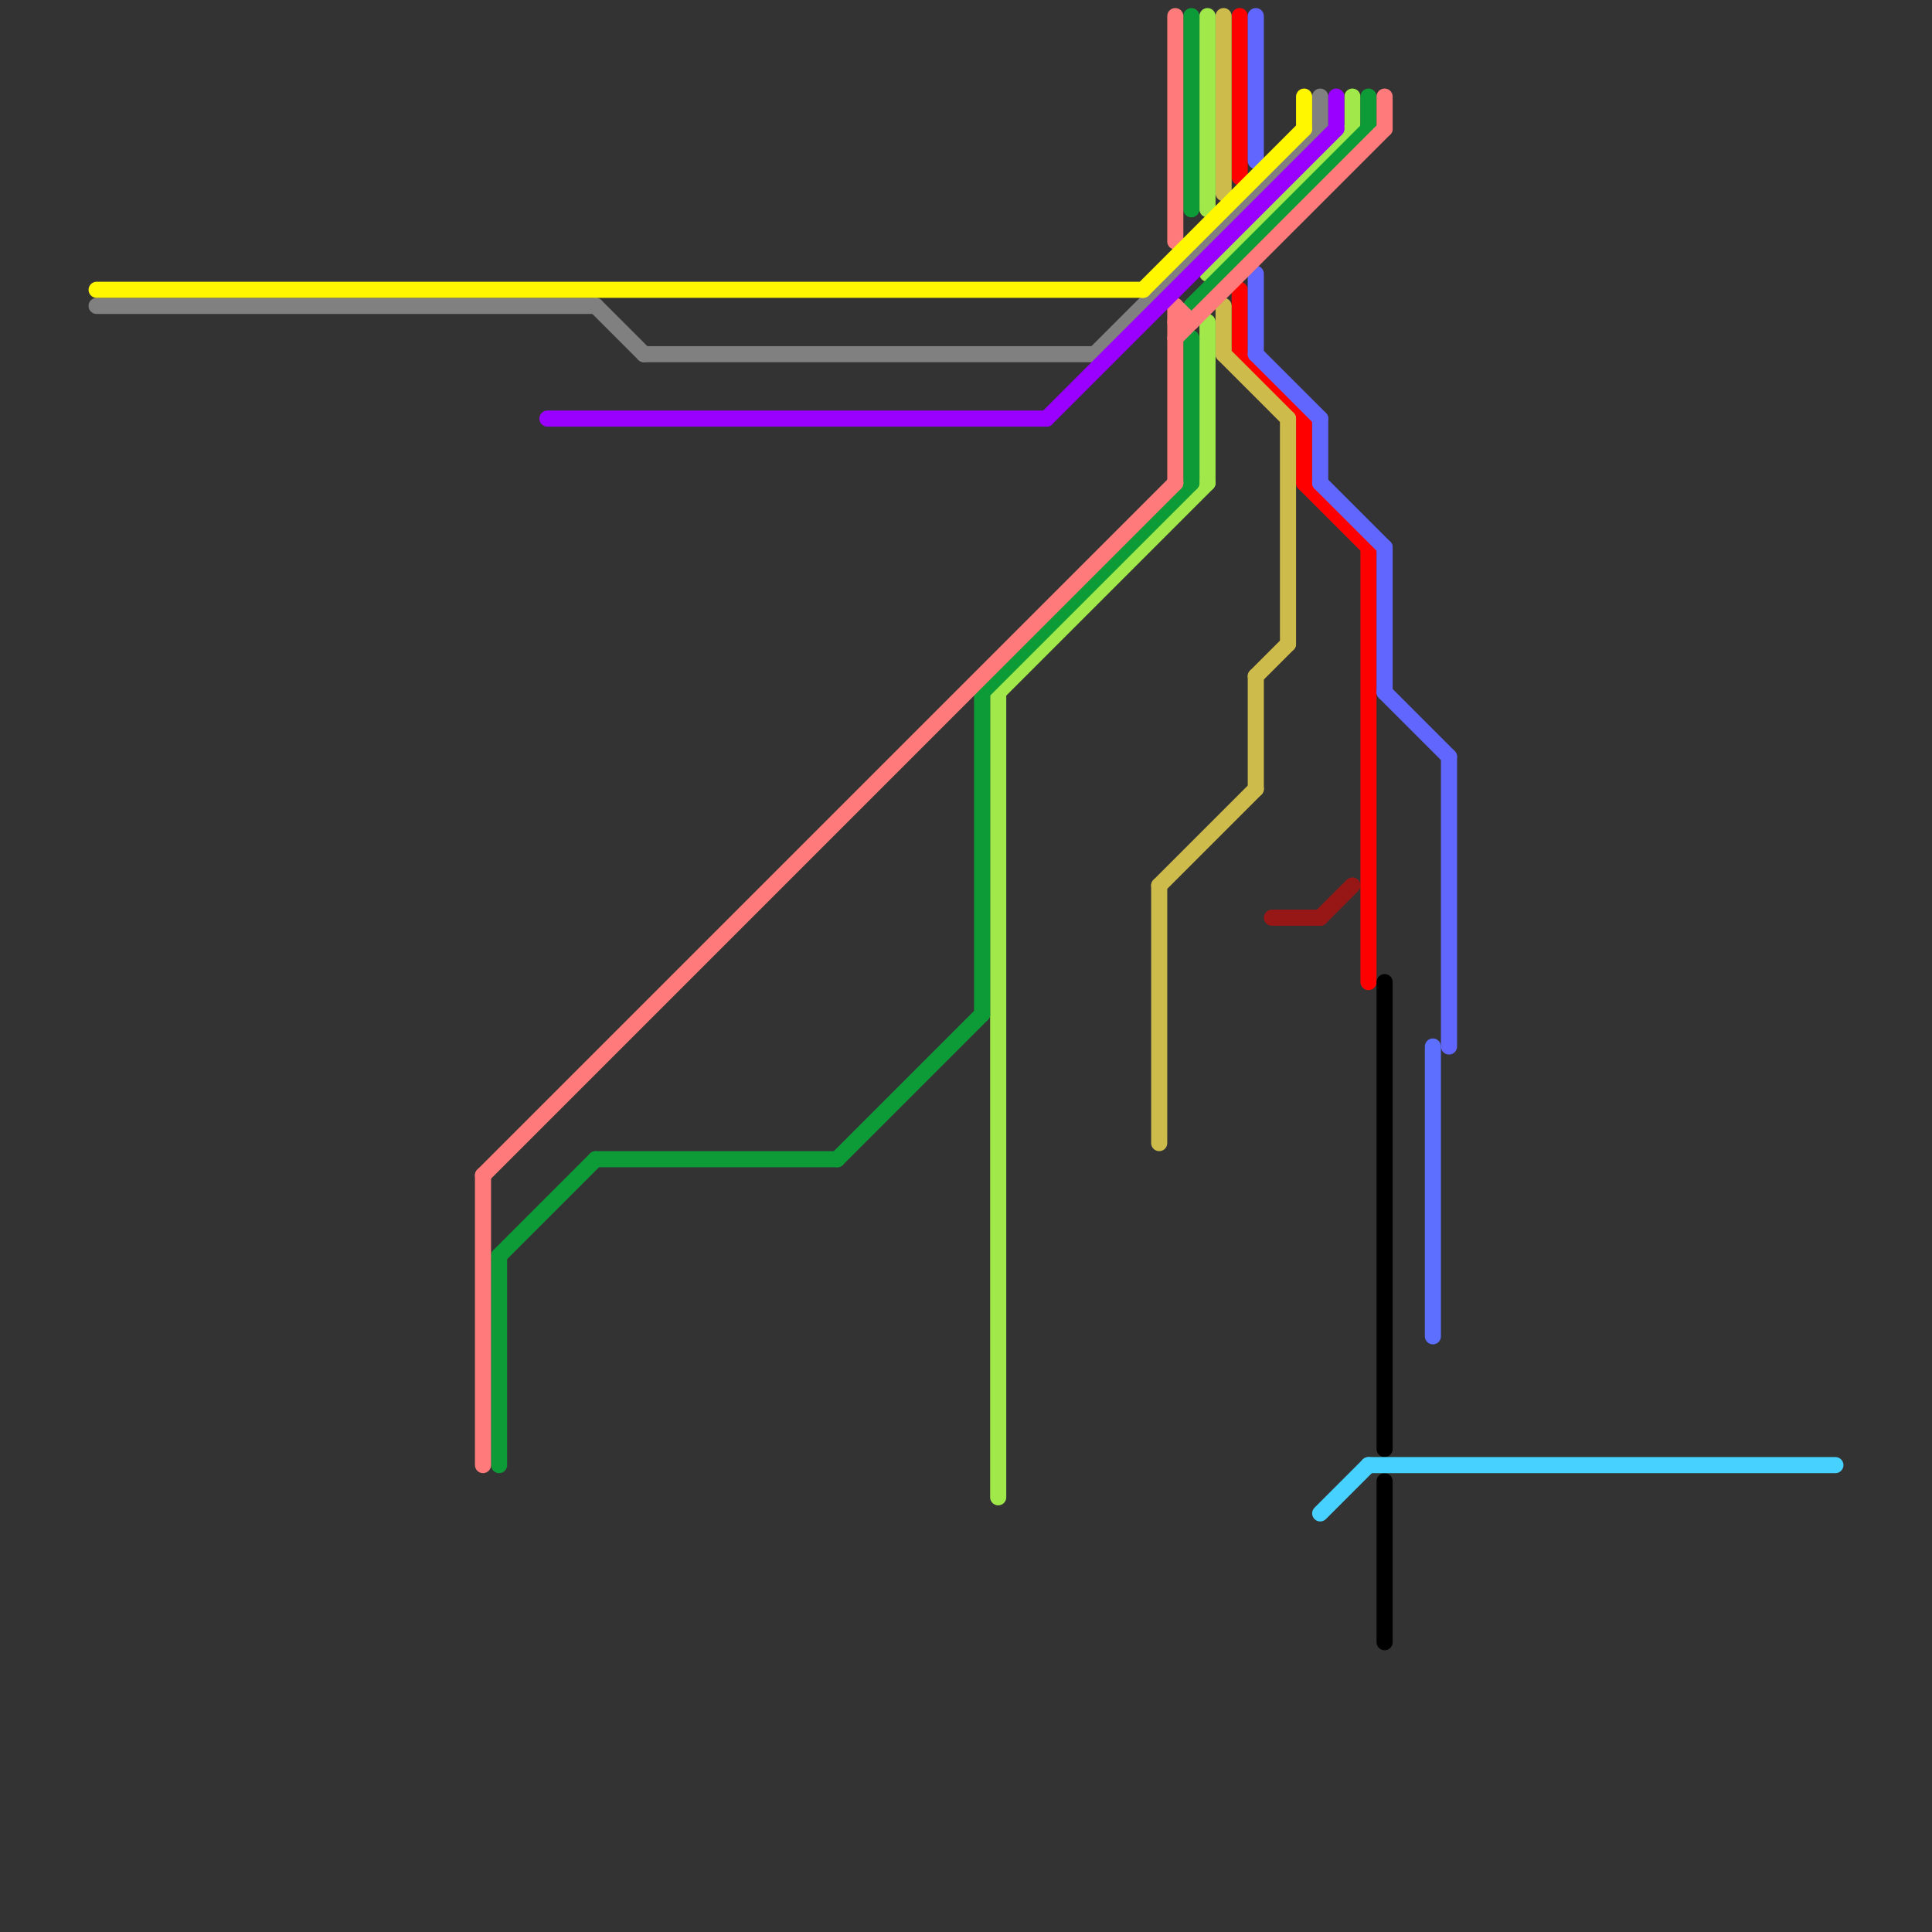 
<svg version="1.1" xmlns="http://www.w3.org/2000/svg" viewBox="0 0 120 120">
<rect x="0" y="0" width="120" height="120" fill="#333333" stroke="none"/>
<style>text { font: 1px Helvetica; font-weight: 600; white-space: pre; dominant-baseline: central; } line { stroke-width: 1; fill: none; stroke-linecap: round; stroke-linejoin: round; } .c0 { stroke: #808080 } .c1 { stroke: #971717 } .c2 { stroke: #ff0000 } .c3 { stroke: #6166ff } .c4 { stroke: #cdbb4c } .c5 { stroke: #a1e84a } .c6 { stroke: #0d9b38 } .c7 { stroke: #ff7a7a } .c8 { stroke: #fff700 } .c9 { stroke: #9900ff } .c10 { stroke: #5c6fff } .c11 { stroke: #000000 } .c12 { stroke: #47d1ff } .w1 { stroke-width: 1; }</style><defs><g id="ct-xf"><circle r="0.5" fill="#fff" stroke="#000" stroke-width="0.2"/></g><g id="ct"><circle r="0.5" fill="#fff" stroke="#000" stroke-width="0.1"/></g></defs><line class="c0 " x1="40" y1="22" x2="68" y2="22"/><line class="c0 " x1="68" y1="22" x2="82" y2="8"/><line class="c0 " x1="82" y1="6" x2="82" y2="8"/><line class="c0 " x1="37" y1="19" x2="40" y2="22"/><line class="c0 " x1="6" y1="19" x2="37" y2="19"/><line class="c1 " x1="79" y1="57" x2="82" y2="57"/><line class="c1 " x1="82" y1="57" x2="84" y2="55"/><line class="c2 " x1="77" y1="1" x2="77" y2="11"/><line class="c2 " x1="81" y1="30" x2="85" y2="34"/><line class="c2 " x1="77" y1="22" x2="81" y2="26"/><line class="c2 " x1="81" y1="26" x2="81" y2="30"/><line class="c2 " x1="85" y1="34" x2="85" y2="61"/><line class="c2 " x1="77" y1="18" x2="77" y2="22"/><line class="c3 " x1="78" y1="22" x2="82" y2="26"/><line class="c3 " x1="86" y1="43" x2="90" y2="47"/><line class="c3 " x1="90" y1="47" x2="90" y2="65"/><line class="c3 " x1="78" y1="1" x2="78" y2="10"/><line class="c3 " x1="82" y1="30" x2="86" y2="34"/><line class="c3 " x1="82" y1="26" x2="82" y2="30"/><line class="c3 " x1="78" y1="17" x2="78" y2="22"/><line class="c3 " x1="86" y1="34" x2="86" y2="43"/><line class="c4 " x1="78" y1="42" x2="80" y2="40"/><line class="c4 " x1="72" y1="55" x2="78" y2="49"/><line class="c4 " x1="80" y1="26" x2="80" y2="40"/><line class="c4 " x1="78" y1="42" x2="78" y2="49"/><line class="c4 " x1="76" y1="1" x2="76" y2="12"/><line class="c4 " x1="76" y1="22" x2="80" y2="26"/><line class="c4 " x1="72" y1="55" x2="72" y2="71"/><line class="c4 " x1="76" y1="19" x2="76" y2="22"/><line class="c5 " x1="75" y1="20" x2="75" y2="30"/><line class="c5 " x1="62" y1="43" x2="75" y2="30"/><line class="c5 " x1="75" y1="1" x2="75" y2="13"/><line class="c5 " x1="84" y1="6" x2="84" y2="8"/><line class="c5 " x1="62" y1="43" x2="62" y2="93"/><line class="c5 " x1="75" y1="17" x2="84" y2="8"/><line class="c6 " x1="37" y1="72" x2="52" y2="72"/><line class="c6 " x1="31" y1="78" x2="37" y2="72"/><line class="c6 " x1="61" y1="43" x2="61" y2="63"/><line class="c6 " x1="74" y1="21" x2="74" y2="30"/><line class="c6 " x1="85" y1="6" x2="85" y2="8"/><line class="c6 " x1="74" y1="1" x2="74" y2="13"/><line class="c6 " x1="61" y1="43" x2="74" y2="30"/><line class="c6 " x1="52" y1="72" x2="61" y2="63"/><line class="c6 " x1="31" y1="78" x2="31" y2="91"/><line class="c6 " x1="74" y1="19" x2="85" y2="8"/><line class="c7 " x1="73" y1="19" x2="73" y2="30"/><line class="c7 " x1="73" y1="1" x2="73" y2="15"/><line class="c7 " x1="30" y1="73" x2="30" y2="91"/><line class="c7 " x1="73" y1="19" x2="74" y2="20"/><line class="c7 " x1="73" y1="20" x2="74" y2="20"/><line class="c7 " x1="73" y1="21" x2="86" y2="8"/><line class="c7 " x1="30" y1="73" x2="73" y2="30"/><line class="c7 " x1="86" y1="6" x2="86" y2="8"/><line class="c8 " x1="81" y1="6" x2="81" y2="8"/><line class="c8 " x1="6" y1="18" x2="71" y2="18"/><line class="c8 " x1="71" y1="18" x2="81" y2="8"/><line class="c9 " x1="83" y1="6" x2="83" y2="8"/><line class="c9 " x1="34" y1="26" x2="65" y2="26"/><line class="c9 " x1="65" y1="26" x2="83" y2="8"/><line class="c10 " x1="89" y1="65" x2="89" y2="83"/><line class="c11 " x1="86" y1="92" x2="86" y2="102"/><line class="c11 " x1="86" y1="61" x2="86" y2="90"/><line class="c12 " x1="85" y1="91" x2="114" y2="91"/><line class="c12 " x1="82" y1="94" x2="85" y2="91"/>
</svg>
